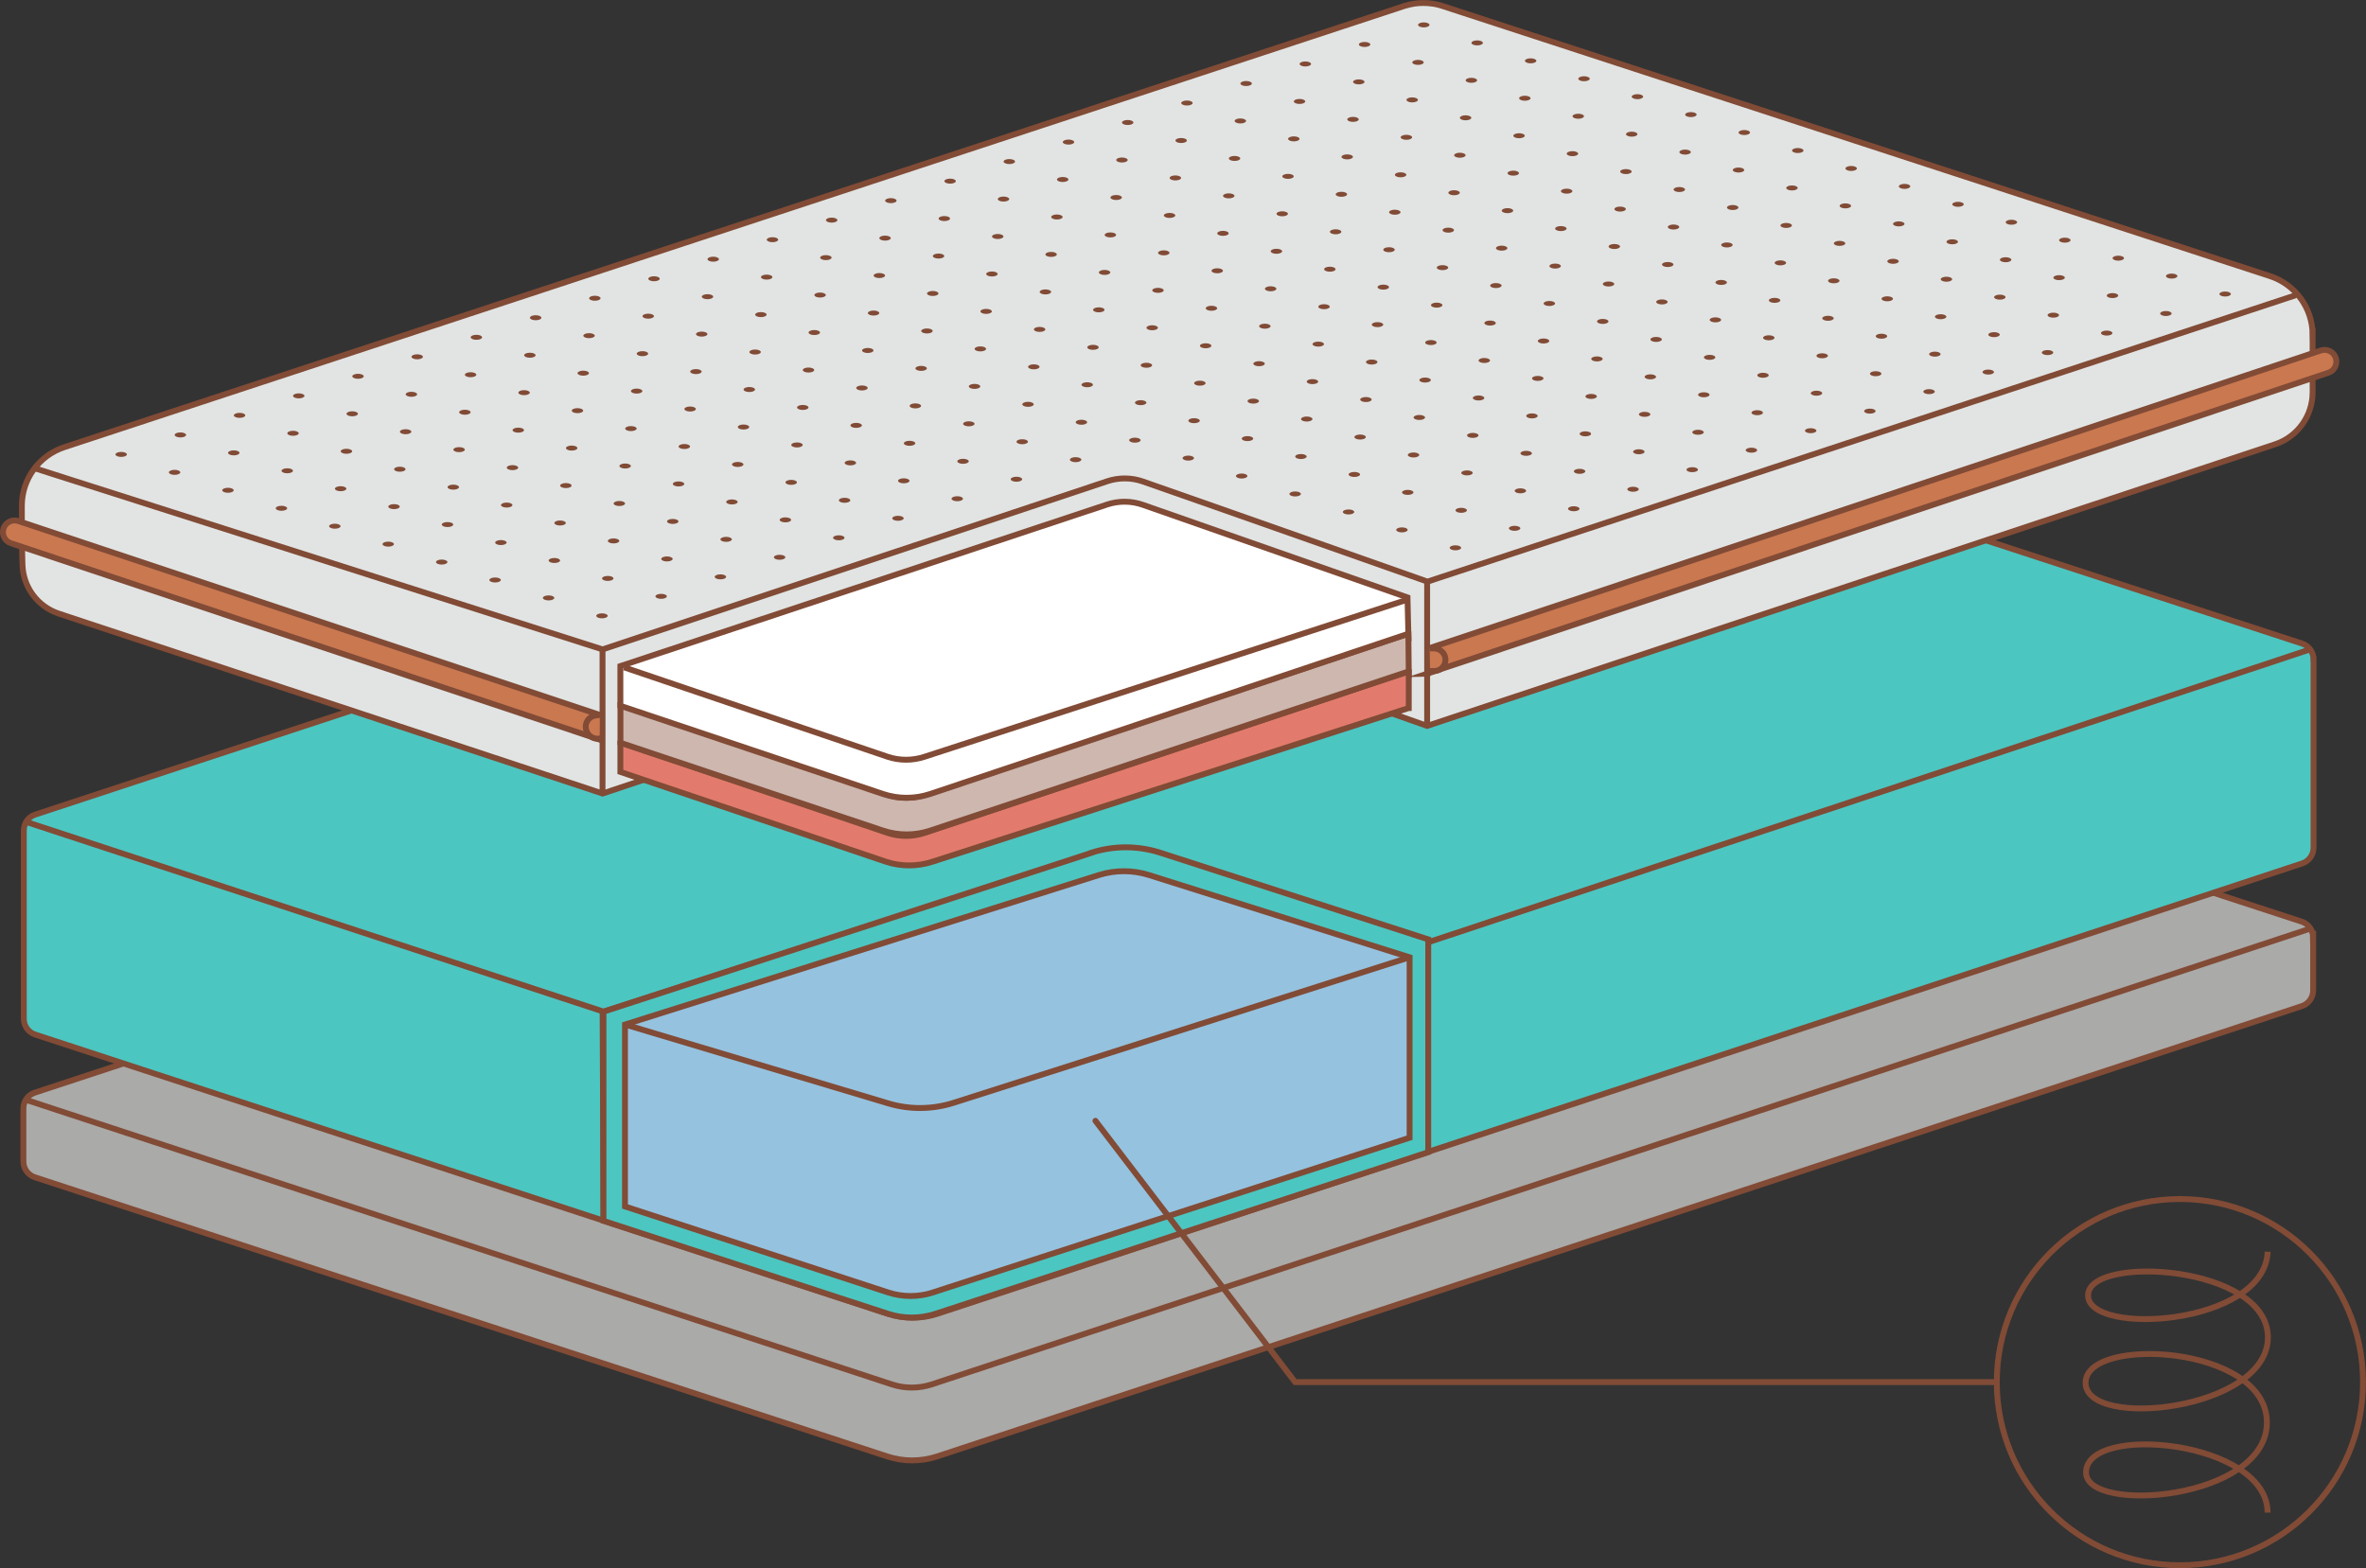 <svg viewBox="0 0 302.21 200.32" xmlns="http://www.w3.org/2000/svg" data-name="Calque 2" id="Calque_2">
  <rect x="0" y="0" width="302.21" height="200.32" fill="#333333" stroke="none"/>
  <defs>
    <style>
      .cls-1 {
        fill: #4cc6c1;
      }

      .cls-1, .cls-2, .cls-3, .cls-4, .cls-5, .cls-6, .cls-7, .cls-8, .cls-9, .cls-10 {
        stroke: #814b36;
        stroke-miterlimit: 10;
        stroke-width: .75px;
      }

      .cls-2 {
        fill: #cdb7af;
      }

      .cls-3 {
        fill: #fff;
      }

      .cls-4, .cls-10 {
        fill: none;
      }

      .cls-5 {
        fill: #aaaaa8;
      }

      .cls-6 {
        fill: #95c2df;
      }

      .cls-7 {
        fill: #ca7850;
      }

      .cls-8 {
        fill: #e1e4e3;
      }

      .cls-9 {
        fill: #e27b6d;
      }

      .cls-11 {
        fill: #814b36;
      }

      .cls-10 {
        stroke-linecap: round;
      }
    </style>
  </defs>
  <g data-name="pillow top" id="pillow_top">
    <g>
      <g>
        <path d="M295.46,119.73v6.79c0,.91-.59,1.73-1.46,2.01l-174.29,57.52c-2.08.68-4.31.68-6.39,0L4.45,150.39c-.87-.28-1.46-1.1-1.46-2.01v-6.79c0-.92.59-1.73,1.46-2.01l176.82-58.23c.43-.14.89-.14,1.31,0l111.41,36.38c.87.28,1.46,1.1,1.46,2.01Z" class="cls-5"></path>
        <path d="M3.51,140.56l110.41,36.29c1.65.54,3.43.54,5.09,0l175.91-58.17" class="cls-5"></path>
      </g>
      <g>
        <path d="M295.51,84.22v24.07c0,.91-.59,1.73-1.46,2.01l-174.29,57.52c-2.08.68-4.31.68-6.39,0L4.5,132.16c-.87-.28-1.46-1.1-1.46-2.01v-24.08c0-.92.59-1.73,1.46-2.01l176.82-58.23c.43-.14.89-.14,1.31,0l111.41,36.38c.87.28,1.46,1.1,1.46,2.01Z" class="cls-1"></path>
        <g>
          <path d="M182.33,146.85l-65.4,21.18-39.84-12.36-.12-26.89,64.07-20c2.23-.7,4.62-.7,6.85,0l34.45,11.62v26.45Z" class="cls-6"></path>
          <path d="M180.04,122.29l-58.24,18.59c-2.71.86-5.61.89-8.34.07l-33.65-10.08" class="cls-4"></path>
        </g>
        <path d="M3.51,105.05l73.58,24.18,63.34-20.38c2.13-.68,4.41-.68,6.53.01l35.37,11.54,112.72-37.44" class="cls-1"></path>
        <path d="M139.4,108.95l-62.32,20.29v26.72l36.35,11.87c1.97.64,4.09.64,6.06,0l62.94-20.64v-27.19s-34.23-11.07-34.23-11.07c-2.86-.92-5.94-.92-8.8,0ZM119.2,165.1c-1.88.61-3.9.61-5.77,0l-33.6-10.98v-23.24l60.54-19.1c2.08-.65,4.3-.65,6.38,0l33.3,10.51v23.05s-60.85,19.75-60.85,19.75Z" class="cls-1"></path>
      </g>
      <g>
        <g>
          <g>
            <path d="M295.39,42.77v7.34c0,3.02-1.93,5.7-4.8,6.65l-108.3,35.97-36.3-12.83c-1.49-.53-3.11-.54-4.6-.04l-64.42,21.51L7.52,78.39c-2.72-.9-4.58-3.41-4.65-6.27l-.08-3.11v-4.39c0-3.41,2.19-6.44,5.44-7.5L179.35.77c1.59-.52,3.31-.52,4.91,0l105.69,34.5c3.24,1.06,5.44,4.09,5.44,7.5Z" class="cls-8"></path>
            <path d="M4.6,59.87l72.37,23.09,64.45-21.48c1.48-.49,3.08-.49,4.56.03,8.54,2.97,36.35,12.79,36.35,12.79l110.91-36.59" class="cls-8"></path>
          </g>
          <g>
            <g>
              <ellipse ry=".32" rx=".73" cy="78.67" cx="76.89" class="cls-11"></ellipse>
              <ellipse ry=".32" rx=".73" cy="76.38" cx="70.07" class="cls-11"></ellipse>
              <ellipse ry=".32" rx=".73" cy="74.09" cx="63.24" class="cls-11"></ellipse>
              <ellipse ry=".32" rx=".73" cy="71.8" cx="56.42" class="cls-11"></ellipse>
              <ellipse ry=".32" rx=".73" cy="69.51" cx="49.59" class="cls-11"></ellipse>
              <ellipse ry=".32" rx=".73" cy="67.22" cx="42.77" class="cls-11"></ellipse>
              <ellipse ry=".32" rx=".73" cy="64.93" cx="35.95" class="cls-11"></ellipse>
              <ellipse ry=".32" rx=".73" cy="62.63" cx="29.12" class="cls-11"></ellipse>
              <ellipse ry=".32" rx=".73" cy="60.34" cx="22.3" class="cls-11"></ellipse>
              <ellipse ry=".32" rx=".73" cy="58.05" cx="15.48" class="cls-11"></ellipse>
            </g>
            <g>
              <ellipse ry=".32" rx=".73" cy="76.18" cx="84.45" class="cls-11"></ellipse>
              <ellipse ry=".32" rx=".73" cy="73.89" cx="77.63" class="cls-11"></ellipse>
              <ellipse ry=".32" rx=".73" cy="71.6" cx="70.81" class="cls-11"></ellipse>
              <ellipse ry=".32" rx=".73" cy="69.31" cx="63.98" class="cls-11"></ellipse>
              <ellipse ry=".32" rx=".73" cy="67.01" cx="57.16" class="cls-11"></ellipse>
              <ellipse ry=".32" rx=".73" cy="64.72" cx="50.33" class="cls-11"></ellipse>
              <ellipse ry=".32" rx=".73" cy="62.43" cx="43.51" class="cls-11"></ellipse>
              <ellipse ry=".32" rx=".73" cy="60.14" cx="36.69" class="cls-11"></ellipse>
              <ellipse ry=".32" rx=".73" cy="57.85" cx="29.86" class="cls-11"></ellipse>
              <ellipse ry=".32" rx=".73" cy="55.56" cx="23.04" class="cls-11"></ellipse>
            </g>
            <g>
              <ellipse ry=".32" rx=".73" cy="73.69" cx="92.02" class="cls-11"></ellipse>
              <ellipse ry=".32" rx=".73" cy="71.4" cx="85.19" class="cls-11"></ellipse>
              <ellipse ry=".32" rx=".73" cy="69.1" cx="78.37" class="cls-11"></ellipse>
              <ellipse ry=".32" rx=".73" cy="66.81" cx="71.54" class="cls-11"></ellipse>
              <ellipse ry=".32" rx=".73" cy="64.52" cx="64.72" class="cls-11"></ellipse>
              <ellipse ry=".32" rx=".73" cy="62.23" cx="57.9" class="cls-11"></ellipse>
              <ellipse ry=".32" rx=".73" cy="59.94" cx="51.07" class="cls-11"></ellipse>
              <ellipse ry=".32" rx=".73" cy="57.65" cx="44.25" class="cls-11"></ellipse>
              <ellipse ry=".32" rx=".73" cy="55.35" cx="37.43" class="cls-11"></ellipse>
              <ellipse ry=".32" rx=".73" cy="53.06" cx="30.6" class="cls-11"></ellipse>
            </g>
            <g>
              <ellipse ry=".32" rx=".73" cy="71.19" cx="99.58" class="cls-11"></ellipse>
              <ellipse ry=".32" rx=".73" cy="68.9" cx="92.75" class="cls-11"></ellipse>
              <ellipse ry=".32" rx=".73" cy="66.61" cx="85.93" class="cls-11"></ellipse>
              <ellipse ry=".32" rx=".73" cy="64.32" cx="79.11" class="cls-11"></ellipse>
              <ellipse ry=".32" rx=".73" cy="62.03" cx="72.28" class="cls-11"></ellipse>
              <ellipse ry=".32" rx=".73" cy="59.74" cx="65.46" class="cls-11"></ellipse>
              <ellipse ry=".32" rx=".73" cy="57.44" cx="58.64" class="cls-11"></ellipse>
              <ellipse ry=".32" rx=".73" cy="55.15" cx="51.81" class="cls-11"></ellipse>
              <ellipse ry=".32" rx=".73" cy="52.86" cx="44.99" class="cls-11"></ellipse>
              <ellipse ry=".32" rx=".73" cy="50.57" cx="38.16" class="cls-11"></ellipse>
            </g>
            <g>
              <ellipse ry=".32" rx=".73" cy="68.7" cx="107.14" class="cls-11"></ellipse>
              <ellipse ry=".32" rx=".73" cy="66.41" cx="100.32" class="cls-11"></ellipse>
              <ellipse ry=".32" rx=".73" cy="64.12" cx="93.49" class="cls-11"></ellipse>
              <ellipse ry=".32" rx=".73" cy="61.82" cx="86.67" class="cls-11"></ellipse>
              <ellipse ry=".32" rx=".73" cy="59.53" cx="79.85" class="cls-11"></ellipse>
              <ellipse ry=".32" rx=".73" cy="57.24" cx="73.02" class="cls-11"></ellipse>
              <ellipse ry=".32" rx=".73" cy="54.95" cx="66.2" class="cls-11"></ellipse>
              <ellipse ry=".32" rx=".73" cy="52.66" cx="59.38" class="cls-11"></ellipse>
              <ellipse ry=".32" rx=".73" cy="50.37" cx="52.55" class="cls-11"></ellipse>
              <ellipse ry=".32" rx=".73" cy="48.07" cx="45.73" class="cls-11"></ellipse>
            </g>
            <g>
              <ellipse ry=".32" rx=".73" cy="66.21" cx="114.7" class="cls-11"></ellipse>
              <ellipse ry=".32" rx=".73" cy="63.91" cx="107.88" class="cls-11"></ellipse>
              <ellipse ry=".32" rx=".73" cy="61.62" cx="101.06" class="cls-11"></ellipse>
              <ellipse ry=".32" rx=".73" cy="59.33" cx="94.23" class="cls-11"></ellipse>
              <ellipse ry=".32" rx=".73" cy="57.04" cx="87.41" class="cls-11"></ellipse>
              <ellipse ry=".32" rx=".73" cy="54.75" cx="80.59" class="cls-11"></ellipse>
              <ellipse ry=".32" rx=".73" cy="52.46" cx="73.76" class="cls-11"></ellipse>
              <ellipse ry=".32" rx=".73" cy="50.16" cx="66.94" class="cls-11"></ellipse>
              <ellipse ry=".32" rx=".73" cy="47.87" cx="60.11" class="cls-11"></ellipse>
              <ellipse ry=".32" rx=".73" cy="45.58" cx="53.29" class="cls-11"></ellipse>
            </g>
            <g>
              <ellipse ry=".32" rx=".73" cy="63.71" cx="122.27" class="cls-11"></ellipse>
              <ellipse ry=".32" rx=".73" cy="61.42" cx="115.44" class="cls-11"></ellipse>
              <ellipse ry=".32" rx=".73" cy="59.13" cx="108.62" class="cls-11"></ellipse>
              <ellipse ry=".32" rx=".73" cy="56.84" cx="101.8" class="cls-11"></ellipse>
              <ellipse ry=".32" rx=".73" cy="54.55" cx="94.97" class="cls-11"></ellipse>
              <ellipse ry=".32" rx=".73" cy="52.25" cx="88.15" class="cls-11"></ellipse>
              <ellipse ry=".32" rx=".73" cy="49.96" cx="81.32" class="cls-11"></ellipse>
              <ellipse ry=".32" rx=".73" cy="47.67" cx="74.5" class="cls-11"></ellipse>
              <ellipse ry=".32" rx=".73" cy="45.38" cx="67.68" class="cls-11"></ellipse>
              <ellipse ry=".32" rx=".73" cy="43.09" cx="60.85" class="cls-11"></ellipse>
            </g>
            <g>
              <ellipse ry=".32" rx=".73" cy="61.22" cx="129.83" class="cls-11"></ellipse>
              <ellipse ry=".32" rx=".73" cy="58.93" cx="123.01" class="cls-11"></ellipse>
              <ellipse ry=".32" rx=".73" cy="56.63" cx="116.18" class="cls-11"></ellipse>
              <ellipse ry=".32" rx=".73" cy="54.34" cx="109.36" class="cls-11"></ellipse>
              <ellipse ry=".32" rx=".73" cy="52.05" cx="102.54" class="cls-11"></ellipse>
              <ellipse ry=".32" rx=".73" cy="49.76" cx="95.71" class="cls-11"></ellipse>
              <ellipse ry=".32" rx=".73" cy="47.47" cx="88.89" class="cls-11"></ellipse>
              <ellipse ry=".32" rx=".73" cy="45.18" cx="82.06" class="cls-11"></ellipse>
              <ellipse ry=".32" rx=".73" cy="42.88" cx="75.24" class="cls-11"></ellipse>
              <ellipse ry=".32" rx=".73" cy="40.59" cx="68.42" class="cls-11"></ellipse>
            </g>
            <g>
              <ellipse ry=".32" rx=".73" cy="58.72" cx="137.39" class="cls-11"></ellipse>
              <ellipse ry=".32" rx=".73" cy="56.43" cx="130.57" class="cls-11"></ellipse>
              <ellipse ry=".32" rx=".73" cy="54.14" cx="123.75" class="cls-11"></ellipse>
              <ellipse ry=".32" rx=".73" cy="51.85" cx="116.92" class="cls-11"></ellipse>
              <ellipse ry=".32" rx=".73" cy="49.56" cx="110.1" class="cls-11"></ellipse>
              <ellipse ry=".32" rx=".73" cy="47.27" cx="103.27" class="cls-11"></ellipse>
              <ellipse ry=".32" rx=".73" cy="44.97" cx="96.45" class="cls-11"></ellipse>
              <ellipse ry=".32" rx=".73" cy="42.68" cx="89.63" class="cls-11"></ellipse>
              <ellipse ry=".32" rx=".73" cy="40.39" cx="82.8" class="cls-11"></ellipse>
              <ellipse ry=".32" rx=".73" cy="38.1" cx="75.98" class="cls-11"></ellipse>
            </g>
            <g>
              <ellipse ry=".32" rx=".73" cy="69.98" cx="185.9" class="cls-11"></ellipse>
              <ellipse ry=".32" rx=".73" cy="67.69" cx="179.07" class="cls-11"></ellipse>
              <ellipse ry=".32" rx=".73" cy="65.4" cx="172.25" class="cls-11"></ellipse>
              <ellipse ry=".32" rx=".73" cy="63.1" cx="165.43" class="cls-11"></ellipse>
              <ellipse ry=".32" rx=".73" cy="60.81" cx="158.6" class="cls-11"></ellipse>
              <ellipse ry=".32" rx=".73" cy="58.52" cx="151.78" class="cls-11"></ellipse>
              <ellipse ry=".32" rx=".73" cy="56.23" cx="144.96" class="cls-11"></ellipse>
              <ellipse ry=".32" rx=".73" cy="53.94" cx="138.13" class="cls-11"></ellipse>
              <ellipse ry=".32" rx=".73" cy="51.65" cx="131.31" class="cls-11"></ellipse>
              <ellipse ry=".32" rx=".73" cy="49.36" cx="124.48" class="cls-11"></ellipse>
              <ellipse ry=".32" rx=".73" cy="47.06" cx="117.66" class="cls-11"></ellipse>
              <ellipse ry=".32" rx=".73" cy="44.77" cx="110.84" class="cls-11"></ellipse>
              <ellipse ry=".32" rx=".73" cy="42.48" cx="104.01" class="cls-11"></ellipse>
              <ellipse ry=".32" rx=".73" cy="40.19" cx="97.19" class="cls-11"></ellipse>
              <ellipse ry=".32" rx=".73" cy="37.9" cx="90.37" class="cls-11"></ellipse>
              <ellipse ry=".32" rx=".73" cy="35.61" cx="83.54" class="cls-11"></ellipse>
            </g>
            <g>
              <ellipse ry=".32" rx=".73" cy="67.49" cx="193.46" class="cls-11"></ellipse>
              <ellipse ry=".32" rx=".73" cy="65.19" cx="186.64" class="cls-11"></ellipse>
              <ellipse ry=".32" rx=".73" cy="62.9" cx="179.81" class="cls-11"></ellipse>
              <ellipse ry=".32" rx=".73" cy="60.61" cx="172.99" class="cls-11"></ellipse>
              <ellipse ry=".32" rx=".73" cy="58.32" cx="166.17" class="cls-11"></ellipse>
              <ellipse ry=".32" rx=".73" cy="56.03" cx="159.34" class="cls-11"></ellipse>
              <ellipse ry=".32" rx=".73" cy="53.74" cx="152.52" class="cls-11"></ellipse>
              <ellipse ry=".32" rx=".73" cy="51.44" cx="145.7" class="cls-11"></ellipse>
              <ellipse ry=".32" rx=".73" cy="49.15" cx="138.87" class="cls-11"></ellipse>
              <ellipse ry=".32" rx=".73" cy="46.86" cx="132.05" class="cls-11"></ellipse>
              <ellipse ry=".32" rx=".73" cy="44.57" cx="125.22" class="cls-11"></ellipse>
              <ellipse ry=".32" rx=".73" cy="42.28" cx="118.4" class="cls-11"></ellipse>
              <ellipse ry=".32" rx=".73" cy="39.99" cx="111.58" class="cls-11"></ellipse>
              <ellipse ry=".32" rx=".73" cy="37.69" cx="104.75" class="cls-11"></ellipse>
              <ellipse ry=".32" rx=".73" cy="35.4" cx="97.93" class="cls-11"></ellipse>
              <ellipse ry=".32" rx=".73" cy="33.11" cx="91.1" class="cls-11"></ellipse>
            </g>
            <g>
              <ellipse ry=".32" rx=".73" cy="64.99" cx="201.02" class="cls-11"></ellipse>
              <ellipse ry=".32" rx=".73" cy="62.7" cx="194.2" class="cls-11"></ellipse>
              <ellipse ry=".32" rx=".73" cy="60.41" cx="187.38" class="cls-11"></ellipse>
              <ellipse ry=".32" rx=".73" cy="58.12" cx="180.55" class="cls-11"></ellipse>
              <ellipse ry=".32" rx=".73" cy="55.83" cx="173.73" class="cls-11"></ellipse>
              <ellipse ry=".32" rx=".73" cy="53.53" cx="166.91" class="cls-11"></ellipse>
              <ellipse ry=".32" rx=".73" cy="51.24" cx="160.08" class="cls-11"></ellipse>
              <ellipse ry=".32" rx=".73" cy="48.95" cx="153.26" class="cls-11"></ellipse>
              <ellipse ry=".32" rx=".73" cy="46.66" cx="146.43" class="cls-11"></ellipse>
              <ellipse ry=".32" rx=".73" cy="44.37" cx="139.61" class="cls-11"></ellipse>
              <ellipse ry=".32" rx=".73" cy="42.08" cx="132.79" class="cls-11"></ellipse>
              <ellipse ry=".32" rx=".73" cy="39.78" cx="125.96" class="cls-11"></ellipse>
              <ellipse ry=".32" rx=".73" cy="37.49" cx="119.14" class="cls-11"></ellipse>
              <ellipse ry=".32" rx=".73" cy="35.2" cx="112.32" class="cls-11"></ellipse>
              <ellipse ry=".32" rx=".73" cy="32.91" cx="105.49" class="cls-11"></ellipse>
              <ellipse ry=".32" rx=".73" cy="30.62" cx="98.67" class="cls-11"></ellipse>
            </g>
            <g>
              <ellipse ry=".32" rx=".73" cy="62.5" cx="208.59" class="cls-11"></ellipse>
              <ellipse ry=".32" rx=".73" cy="60.21" cx="201.76" class="cls-11"></ellipse>
              <ellipse ry=".32" rx=".73" cy="57.91" cx="194.94" class="cls-11"></ellipse>
              <ellipse ry=".32" rx=".73" cy="55.62" cx="188.12" class="cls-11"></ellipse>
              <ellipse ry=".32" rx=".73" cy="53.33" cx="181.29" class="cls-11"></ellipse>
              <ellipse ry=".32" rx=".73" cy="51.04" cx="174.47" class="cls-11"></ellipse>
              <ellipse ry=".32" rx=".73" cy="48.75" cx="167.64" class="cls-11"></ellipse>
              <ellipse ry=".32" rx=".73" cy="46.46" cx="160.82" class="cls-11"></ellipse>
              <ellipse ry=".32" rx=".73" cy="44.17" cx="154" class="cls-11"></ellipse>
              <ellipse ry=".32" rx=".73" cy="41.87" cx="147.17" class="cls-11"></ellipse>
              <ellipse ry=".32" rx=".73" cy="39.58" cx="140.35" class="cls-11"></ellipse>
              <ellipse ry=".32" rx=".73" cy="37.29" cx="133.53" class="cls-11"></ellipse>
              <ellipse ry=".32" rx=".73" cy="35" cx="126.7" class="cls-11"></ellipse>
              <ellipse ry=".32" rx=".73" cy="32.71" cx="119.88" class="cls-11"></ellipse>
              <ellipse ry=".32" rx=".73" cy="30.42" cx="113.05" class="cls-11"></ellipse>
              <ellipse ry=".32" rx=".73" cy="28.12" cx="106.23" class="cls-11"></ellipse>
            </g>
            <g>
              <ellipse ry=".32" rx=".73" cy="60" cx="216.15" class="cls-11"></ellipse>
              <ellipse ry=".32" rx=".73" cy="57.71" cx="209.33" class="cls-11"></ellipse>
              <ellipse ry=".32" rx=".73" cy="55.42" cx="202.5" class="cls-11"></ellipse>
              <ellipse ry=".32" rx=".73" cy="53.13" cx="195.68" class="cls-11"></ellipse>
              <ellipse ry=".32" rx=".73" cy="50.84" cx="188.86" class="cls-11"></ellipse>
              <ellipse ry=".32" rx=".73" cy="48.55" cx="182.03" class="cls-11"></ellipse>
              <ellipse ry=".32" rx=".73" cy="46.25" cx="175.21" class="cls-11"></ellipse>
              <ellipse ry=".32" rx=".73" cy="43.96" cx="168.38" class="cls-11"></ellipse>
              <ellipse ry=".32" rx=".73" cy="41.67" cx="161.56" class="cls-11"></ellipse>
              <ellipse ry=".32" rx=".73" cy="39.38" cx="154.74" class="cls-11"></ellipse>
              <ellipse ry=".32" rx=".73" cy="37.09" cx="147.91" class="cls-11"></ellipse>
              <ellipse ry=".32" rx=".73" cy="34.8" cx="141.09" class="cls-11"></ellipse>
              <ellipse ry=".32" rx=".73" cy="32.5" cx="134.26" class="cls-11"></ellipse>
              <ellipse ry=".32" rx=".73" cy="30.21" cx="127.44" class="cls-11"></ellipse>
              <ellipse ry=".32" rx=".73" cy="27.92" cx="120.62" class="cls-11"></ellipse>
              <ellipse ry=".32" rx=".73" cy="25.63" cx="113.79" class="cls-11"></ellipse>
            </g>
            <g>
              <ellipse ry=".32" rx=".73" cy="57.51" cx="223.71" class="cls-11"></ellipse>
              <ellipse ry=".32" rx=".73" cy="55.22" cx="216.89" class="cls-11"></ellipse>
              <ellipse ry=".32" rx=".73" cy="52.93" cx="210.07" class="cls-11"></ellipse>
              <ellipse ry=".32" rx=".73" cy="50.64" cx="203.24" class="cls-11"></ellipse>
              <ellipse ry=".32" rx=".73" cy="48.34" cx="196.42" class="cls-11"></ellipse>
              <ellipse ry=".32" rx=".73" cy="46.05" cx="189.59" class="cls-11"></ellipse>
              <ellipse ry=".32" rx=".73" cy="43.76" cx="182.77" class="cls-11"></ellipse>
              <ellipse ry=".32" rx=".73" cy="41.47" cx="175.95" class="cls-11"></ellipse>
              <ellipse ry=".32" rx=".73" cy="39.18" cx="169.12" class="cls-11"></ellipse>
              <ellipse ry=".32" rx=".73" cy="36.89" cx="162.3" class="cls-11"></ellipse>
              <ellipse ry=".32" rx=".73" cy="34.59" cx="155.48" class="cls-11"></ellipse>
              <ellipse ry=".32" rx=".73" cy="32.3" cx="148.65" class="cls-11"></ellipse>
              <ellipse ry=".32" rx=".73" cy="30.01" cx="141.83" class="cls-11"></ellipse>
              <ellipse ry=".32" rx=".73" cy="27.72" cx="135" class="cls-11"></ellipse>
              <ellipse ry=".32" rx=".73" cy="25.43" cx="128.18" class="cls-11"></ellipse>
              <ellipse ry=".32" rx=".73" cy="23.14" cx="121.36" class="cls-11"></ellipse>
            </g>
            <g>
              <ellipse ry=".32" rx=".73" cy="55.02" cx="231.28" class="cls-11"></ellipse>
              <ellipse ry=".32" rx=".73" cy="52.72" cx="224.45" class="cls-11"></ellipse>
              <ellipse ry=".32" rx=".73" cy="50.43" cx="217.63" class="cls-11"></ellipse>
              <ellipse ry=".32" rx=".73" cy="48.14" cx="210.8" class="cls-11"></ellipse>
              <ellipse ry=".32" rx=".73" cy="45.85" cx="203.98" class="cls-11"></ellipse>
              <ellipse ry=".32" rx=".73" cy="43.56" cx="197.16" class="cls-11"></ellipse>
              <ellipse ry=".32" rx=".73" cy="41.27" cx="190.33" class="cls-11"></ellipse>
              <ellipse ry=".32" rx=".73" cy="38.98" cx="183.51" class="cls-11"></ellipse>
              <ellipse ry=".32" rx=".73" cy="36.68" cx="176.69" class="cls-11"></ellipse>
              <ellipse ry=".32" rx=".73" cy="34.39" cx="169.86" class="cls-11"></ellipse>
              <ellipse ry=".32" rx=".73" cy="32.1" cx="163.04" class="cls-11"></ellipse>
              <ellipse ry=".32" rx=".73" cy="29.81" cx="156.21" class="cls-11"></ellipse>
              <ellipse ry=".32" rx=".73" cy="27.52" cx="149.39" class="cls-11"></ellipse>
              <ellipse ry=".32" rx=".73" cy="25.23" cx="142.57" class="cls-11"></ellipse>
              <ellipse ry=".32" rx=".73" cy="22.93" cx="135.74" class="cls-11"></ellipse>
              <ellipse ry=".32" rx=".73" cy="20.64" cx="128.92" class="cls-11"></ellipse>
            </g>
            <g>
              <ellipse ry=".32" rx=".73" cy="52.52" cx="238.84" class="cls-11"></ellipse>
              <ellipse ry=".32" rx=".73" cy="50.23" cx="232.02" class="cls-11"></ellipse>
              <ellipse ry=".32" rx=".73" cy="47.94" cx="225.19" class="cls-11"></ellipse>
              <ellipse ry=".32" rx=".73" cy="45.65" cx="218.37" class="cls-11"></ellipse>
              <ellipse ry=".32" rx=".73" cy="43.36" cx="211.54" class="cls-11"></ellipse>
              <ellipse ry=".32" rx=".73" cy="41.06" cx="204.72" class="cls-11"></ellipse>
              <ellipse ry=".32" rx=".73" cy="38.77" cx="197.9" class="cls-11"></ellipse>
              <ellipse ry=".32" rx=".73" cy="36.48" cx="191.07" class="cls-11"></ellipse>
              <ellipse ry=".32" rx=".73" cy="34.19" cx="184.25" class="cls-11"></ellipse>
              <ellipse ry=".32" rx=".73" cy="31.9" cx="177.42" class="cls-11"></ellipse>
              <ellipse ry=".32" rx=".73" cy="29.61" cx="170.6" class="cls-11"></ellipse>
              <ellipse ry=".32" rx=".73" cy="27.31" cx="163.78" class="cls-11"></ellipse>
              <ellipse ry=".32" rx=".73" cy="25.02" cx="156.95" class="cls-11"></ellipse>
              <ellipse ry=".32" rx=".73" cy="22.73" cx="150.13" class="cls-11"></ellipse>
              <ellipse ry=".32" rx=".73" cy="20.44" cx="143.31" class="cls-11"></ellipse>
              <ellipse ry=".32" rx=".73" cy="18.15" cx="136.48" class="cls-11"></ellipse>
            </g>
            <g>
              <ellipse ry=".32" rx=".73" cy="50.03" cx="246.4" class="cls-11"></ellipse>
              <ellipse ry=".32" rx=".73" cy="47.74" cx="239.58" class="cls-11"></ellipse>
              <ellipse ry=".32" rx=".73" cy="45.45" cx="232.75" class="cls-11"></ellipse>
              <ellipse ry=".32" rx=".73" cy="43.15" cx="225.93" class="cls-11"></ellipse>
              <ellipse ry=".32" rx=".73" cy="40.86" cx="219.11" class="cls-11"></ellipse>
              <ellipse ry=".32" rx=".73" cy="38.57" cx="212.28" class="cls-11"></ellipse>
              <ellipse ry=".32" rx=".73" cy="36.28" cx="205.46" class="cls-11"></ellipse>
              <ellipse ry=".32" rx=".73" cy="33.99" cx="198.64" class="cls-11"></ellipse>
              <ellipse ry=".32" rx=".73" cy="31.7" cx="191.81" class="cls-11"></ellipse>
              <ellipse ry=".32" rx=".73" cy="29.4" cx="184.99" class="cls-11"></ellipse>
              <ellipse ry=".32" rx=".73" cy="27.11" cx="178.16" class="cls-11"></ellipse>
              <ellipse ry=".32" rx=".73" cy="24.82" cx="171.34" class="cls-11"></ellipse>
              <ellipse ry=".32" rx=".73" cy="22.53" cx="164.52" class="cls-11"></ellipse>
              <ellipse ry=".32" rx=".73" cy="20.24" cx="157.69" class="cls-11"></ellipse>
              <ellipse ry=".32" rx=".73" cy="17.95" cx="150.87" class="cls-11"></ellipse>
              <ellipse ry=".32" rx=".73" cy="15.65" cx="144.04" class="cls-11"></ellipse>
            </g>
            <g>
              <ellipse ry=".32" rx=".73" cy="47.53" cx="253.96" class="cls-11"></ellipse>
              <ellipse ry=".32" rx=".73" cy="45.24" cx="247.14" class="cls-11"></ellipse>
              <ellipse ry=".32" rx=".73" cy="42.95" cx="240.32" class="cls-11"></ellipse>
              <ellipse ry=".32" rx=".73" cy="40.66" cx="233.49" class="cls-11"></ellipse>
              <ellipse ry=".32" rx=".73" cy="38.37" cx="226.67" class="cls-11"></ellipse>
              <ellipse ry=".32" rx=".73" cy="36.08" cx="219.85" class="cls-11"></ellipse>
              <ellipse ry=".32" rx=".73" cy="33.79" cx="213.02" class="cls-11"></ellipse>
              <ellipse ry=".32" rx=".73" cy="31.49" cx="206.2" class="cls-11"></ellipse>
              <ellipse ry=".32" rx=".73" cy="29.2" cx="199.37" class="cls-11"></ellipse>
              <ellipse ry=".32" rx=".73" cy="26.91" cx="192.55" class="cls-11"></ellipse>
              <ellipse ry=".32" rx=".73" cy="24.62" cx="185.73" class="cls-11"></ellipse>
              <ellipse ry=".32" rx=".73" cy="22.33" cx="178.9" class="cls-11"></ellipse>
              <ellipse ry=".32" rx=".73" cy="20.04" cx="172.08" class="cls-11"></ellipse>
              <ellipse ry=".32" rx=".73" cy="17.74" cx="165.26" class="cls-11"></ellipse>
              <ellipse ry=".32" rx=".73" cy="15.45" cx="158.43" class="cls-11"></ellipse>
              <ellipse ry=".32" rx=".73" cy="13.16" cx="151.61" class="cls-11"></ellipse>
            </g>
            <g>
              <ellipse ry=".32" rx=".73" cy="45.04" cx="261.53" class="cls-11"></ellipse>
              <ellipse ry=".32" rx=".73" cy="42.75" cx="254.7" class="cls-11"></ellipse>
              <ellipse ry=".32" rx=".73" cy="40.46" cx="247.88" class="cls-11"></ellipse>
              <ellipse ry=".32" rx=".73" cy="38.17" cx="241.06" class="cls-11"></ellipse>
              <ellipse ry=".32" rx=".73" cy="35.87" cx="234.23" class="cls-11"></ellipse>
              <ellipse ry=".32" rx=".73" cy="33.58" cx="227.41" class="cls-11"></ellipse>
              <ellipse ry=".32" rx=".73" cy="31.29" cx="220.58" class="cls-11"></ellipse>
              <ellipse ry=".32" rx=".73" cy="29" cx="213.76" class="cls-11"></ellipse>
              <ellipse ry=".32" rx=".73" cy="26.71" cx="206.94" class="cls-11"></ellipse>
              <ellipse ry=".32" rx=".73" cy="24.42" cx="200.11" class="cls-11"></ellipse>
              <ellipse ry=".32" rx=".73" cy="22.12" cx="193.29" class="cls-11"></ellipse>
              <ellipse ry=".32" rx=".73" cy="19.83" cx="186.47" class="cls-11"></ellipse>
              <ellipse ry=".32" rx=".73" cy="17.54" cx="179.64" class="cls-11"></ellipse>
              <ellipse ry=".32" rx=".73" cy="15.25" cx="172.82" class="cls-11"></ellipse>
              <ellipse ry=".32" rx=".73" cy="12.96" cx="165.99" class="cls-11"></ellipse>
              <ellipse ry=".32" rx=".73" cy="10.67" cx="159.17" class="cls-11"></ellipse>
            </g>
            <g>
              <ellipse ry=".32" rx=".73" cy="42.55" cx="269.09" class="cls-11"></ellipse>
              <ellipse ry=".32" rx=".73" cy="40.26" cx="262.27" class="cls-11"></ellipse>
              <ellipse ry=".32" rx=".73" cy="37.96" cx="255.44" class="cls-11"></ellipse>
              <ellipse ry=".32" rx=".73" cy="35.67" cx="248.62" class="cls-11"></ellipse>
              <ellipse ry=".32" rx=".73" cy="33.38" cx="241.8" class="cls-11"></ellipse>
              <ellipse ry=".32" rx=".73" cy="31.09" cx="234.97" class="cls-11"></ellipse>
              <ellipse ry=".32" rx=".73" cy="28.8" cx="228.15" class="cls-11"></ellipse>
              <ellipse ry=".32" rx=".73" cy="26.51" cx="221.32" class="cls-11"></ellipse>
              <ellipse ry=".32" rx=".73" cy="24.21" cx="214.5" class="cls-11"></ellipse>
              <ellipse ry=".32" rx=".73" cy="21.92" cx="207.68" class="cls-11"></ellipse>
              <ellipse ry=".32" rx=".73" cy="19.63" cx="200.85" class="cls-11"></ellipse>
              <ellipse ry=".32" rx=".73" cy="17.34" cx="194.03" class="cls-11"></ellipse>
              <ellipse ry=".32" rx=".73" cy="15.05" cx="187.2" class="cls-11"></ellipse>
              <ellipse ry=".32" rx=".73" cy="12.76" cx="180.38" class="cls-11"></ellipse>
              <ellipse ry=".32" rx=".73" cy="10.46" cx="173.56" class="cls-11"></ellipse>
              <ellipse ry=".32" rx=".73" cy="8.17" cx="166.73" class="cls-11"></ellipse>
            </g>
            <g>
              <ellipse ry=".32" rx=".73" cy="40.05" cx="276.65" class="cls-11"></ellipse>
              <ellipse ry=".32" rx=".73" cy="37.76" cx="269.83" class="cls-11"></ellipse>
              <ellipse ry=".32" rx=".73" cy="35.47" cx="263.01" class="cls-11"></ellipse>
              <ellipse ry=".32" rx=".73" cy="33.18" cx="256.18" class="cls-11"></ellipse>
              <ellipse ry=".32" rx=".73" cy="30.89" cx="249.36" class="cls-11"></ellipse>
              <ellipse ry=".32" rx=".73" cy="28.6" cx="242.53" class="cls-11"></ellipse>
              <ellipse ry=".32" rx=".73" cy="26.3" cx="235.71" class="cls-11"></ellipse>
              <ellipse ry=".32" rx=".73" cy="24.01" cx="228.89" class="cls-11"></ellipse>
              <ellipse ry=".32" rx=".73" cy="21.72" cx="222.06" class="cls-11"></ellipse>
              <ellipse ry=".32" rx=".73" cy="19.43" cx="215.24" class="cls-11"></ellipse>
              <ellipse ry=".32" rx=".73" cy="17.14" cx="208.42" class="cls-11"></ellipse>
              <ellipse ry=".32" rx=".73" cy="14.85" cx="201.59" class="cls-11"></ellipse>
              <ellipse ry=".32" rx=".73" cy="12.55" cx="194.77" class="cls-11"></ellipse>
              <ellipse ry=".32" rx=".73" cy="10.26" cx="187.94" class="cls-11"></ellipse>
              <ellipse ry=".32" rx=".73" cy="7.97" cx="181.12" class="cls-11"></ellipse>
              <ellipse ry=".32" rx=".73" cy="5.68" cx="174.3" class="cls-11"></ellipse>
            </g>
            <g>
              <ellipse ry=".32" rx=".73" cy="37.56" cx="284.22" class="cls-11"></ellipse>
              <ellipse ry=".32" rx=".73" cy="35.27" cx="277.39" class="cls-11"></ellipse>
              <ellipse ry=".32" rx=".73" cy="32.98" cx="270.57" class="cls-11"></ellipse>
              <ellipse ry=".32" rx=".73" cy="30.68" cx="263.74" class="cls-11"></ellipse>
              <ellipse ry=".32" rx=".73" cy="28.39" cx="256.92" class="cls-11"></ellipse>
              <ellipse ry=".32" rx=".73" cy="26.1" cx="250.1" class="cls-11"></ellipse>
              <ellipse ry=".32" rx=".73" cy="23.81" cx="243.27" class="cls-11"></ellipse>
              <ellipse ry=".32" rx=".73" cy="21.52" cx="236.45" class="cls-11"></ellipse>
              <ellipse ry=".32" rx=".73" cy="19.23" cx="229.63" class="cls-11"></ellipse>
              <ellipse ry=".32" rx=".73" cy="16.93" cx="222.8" class="cls-11"></ellipse>
              <ellipse ry=".32" rx=".73" cy="14.64" cx="215.98" class="cls-11"></ellipse>
              <ellipse ry=".32" rx=".73" cy="12.35" cx="209.15" class="cls-11"></ellipse>
              <ellipse ry=".32" rx=".73" cy="10.06" cx="202.33" class="cls-11"></ellipse>
              <ellipse ry=".32" rx=".73" cy="7.77" cx="195.51" class="cls-11"></ellipse>
              <ellipse ry=".32" rx=".73" cy="5.48" cx="188.68" class="cls-11"></ellipse>
              <ellipse ry=".32" rx=".73" cy="3.18" cx="181.86" class="cls-11"></ellipse>
            </g>
          </g>
          <line y2="74.29" x2="182.29" y1="92.74" x1="182.29" class="cls-8"></line>
          <line y2="82.96" x2="76.96" y1="101.38" x1="76.96" class="cls-8"></line>
        </g>
        <g>
          <g>
            <path d="M179.93,90.45l-60.83,19.63c-1.93.63-4.01.63-5.94,0l-33.92-11.47v-3.73s62.2-20.7,62.2-20.7c1.47-.49,3.06-.48,4.52.02l33.98,11.57v4.68Z" class="cls-9"></path>
            <path d="M79.71,94.98l33.66,11.42c1.54.51,3.19.51,4.73,0l61.82-20.63" class="cls-9"></path>
          </g>
          <g>
            <path d="M179.93,85.77l-61.16,20.35c-1.93.63-4.01.63-5.94,0l-33.58-11.23v-4.91s62.19-20.65,62.19-20.65c1.47-.49,3.05-.48,4.52.02l33.93,11.57.05,4.86Z" class="cls-2"></path>
            <path d="M79.71,90.12l33.66,11.42c1.54.51,3.19.51,4.73,0l61.77-20.58" class="cls-2"></path>
          </g>
          <g>
            <path d="M179.88,80.96l-61.11,20.48c-1.93.63-4.01.63-5.94,0l-33.59-11.28v-5.07h0s62.17-20.64,62.17-20.64c1.49-.49,3.09-.48,4.57.04l33.8,11.83.11,4.65Z" class="cls-3"></path>
            <path d="M79.71,85.25l33.66,11.42c1.54.51,3.19.51,4.73,0l61.67-20.07" class="cls-3"></path>
          </g>
        </g>
        <g>
          <path d="M182.29,86.06l113.25-37.82,1.86-.62c.79-.26,1.21-1.11.95-1.9-.26-.78-1.11-1.21-1.9-.95l-.91.3-113.23,37.82v3.17Z" class="cls-7"></path>
          <path d="M1.4,69.4c-.79-.26-1.21-1.11-.95-1.89.26-.79,1.11-1.21,1.9-.95l.59.2,73.94,24.66v3.16L2.95,69.91l-1.54-.51" class="cls-7"></path>
          <path d="M76.62,91.32l-.6.09c-.8.13-1.33.89-1.18,1.7.14.81.9,1.37,1.7,1.24l.06.02" class="cls-7"></path>
          <path d="M182.62,82.83h.6c.8.04,1.43.69,1.41,1.49-.02.79-.68,1.42-1.48,1.4h-.49" class="cls-7"></path>
        </g>
      </g>
      <g>
        <polyline points="255.05 176.56 165.43 176.56 139.92 143.18" class="cls-10"></polyline>
        <circle r="23.39" cy="176.56" cx="278.44" class="cls-4"></circle>
        <path d="M289.65,159.9c-.38,9.45-22.94,10.82-22.94,5.58s23-3.92,22.97,5.38c-.03,9.3-23.29,11.83-23.29,5.78s23.16-4.82,23.16,5.08-23.1,11.73-23.1,6.38c0-6.32,23.19-4.09,23.19,5.13" class="cls-4"></path>
      </g>
    </g>
  </g>
</svg>